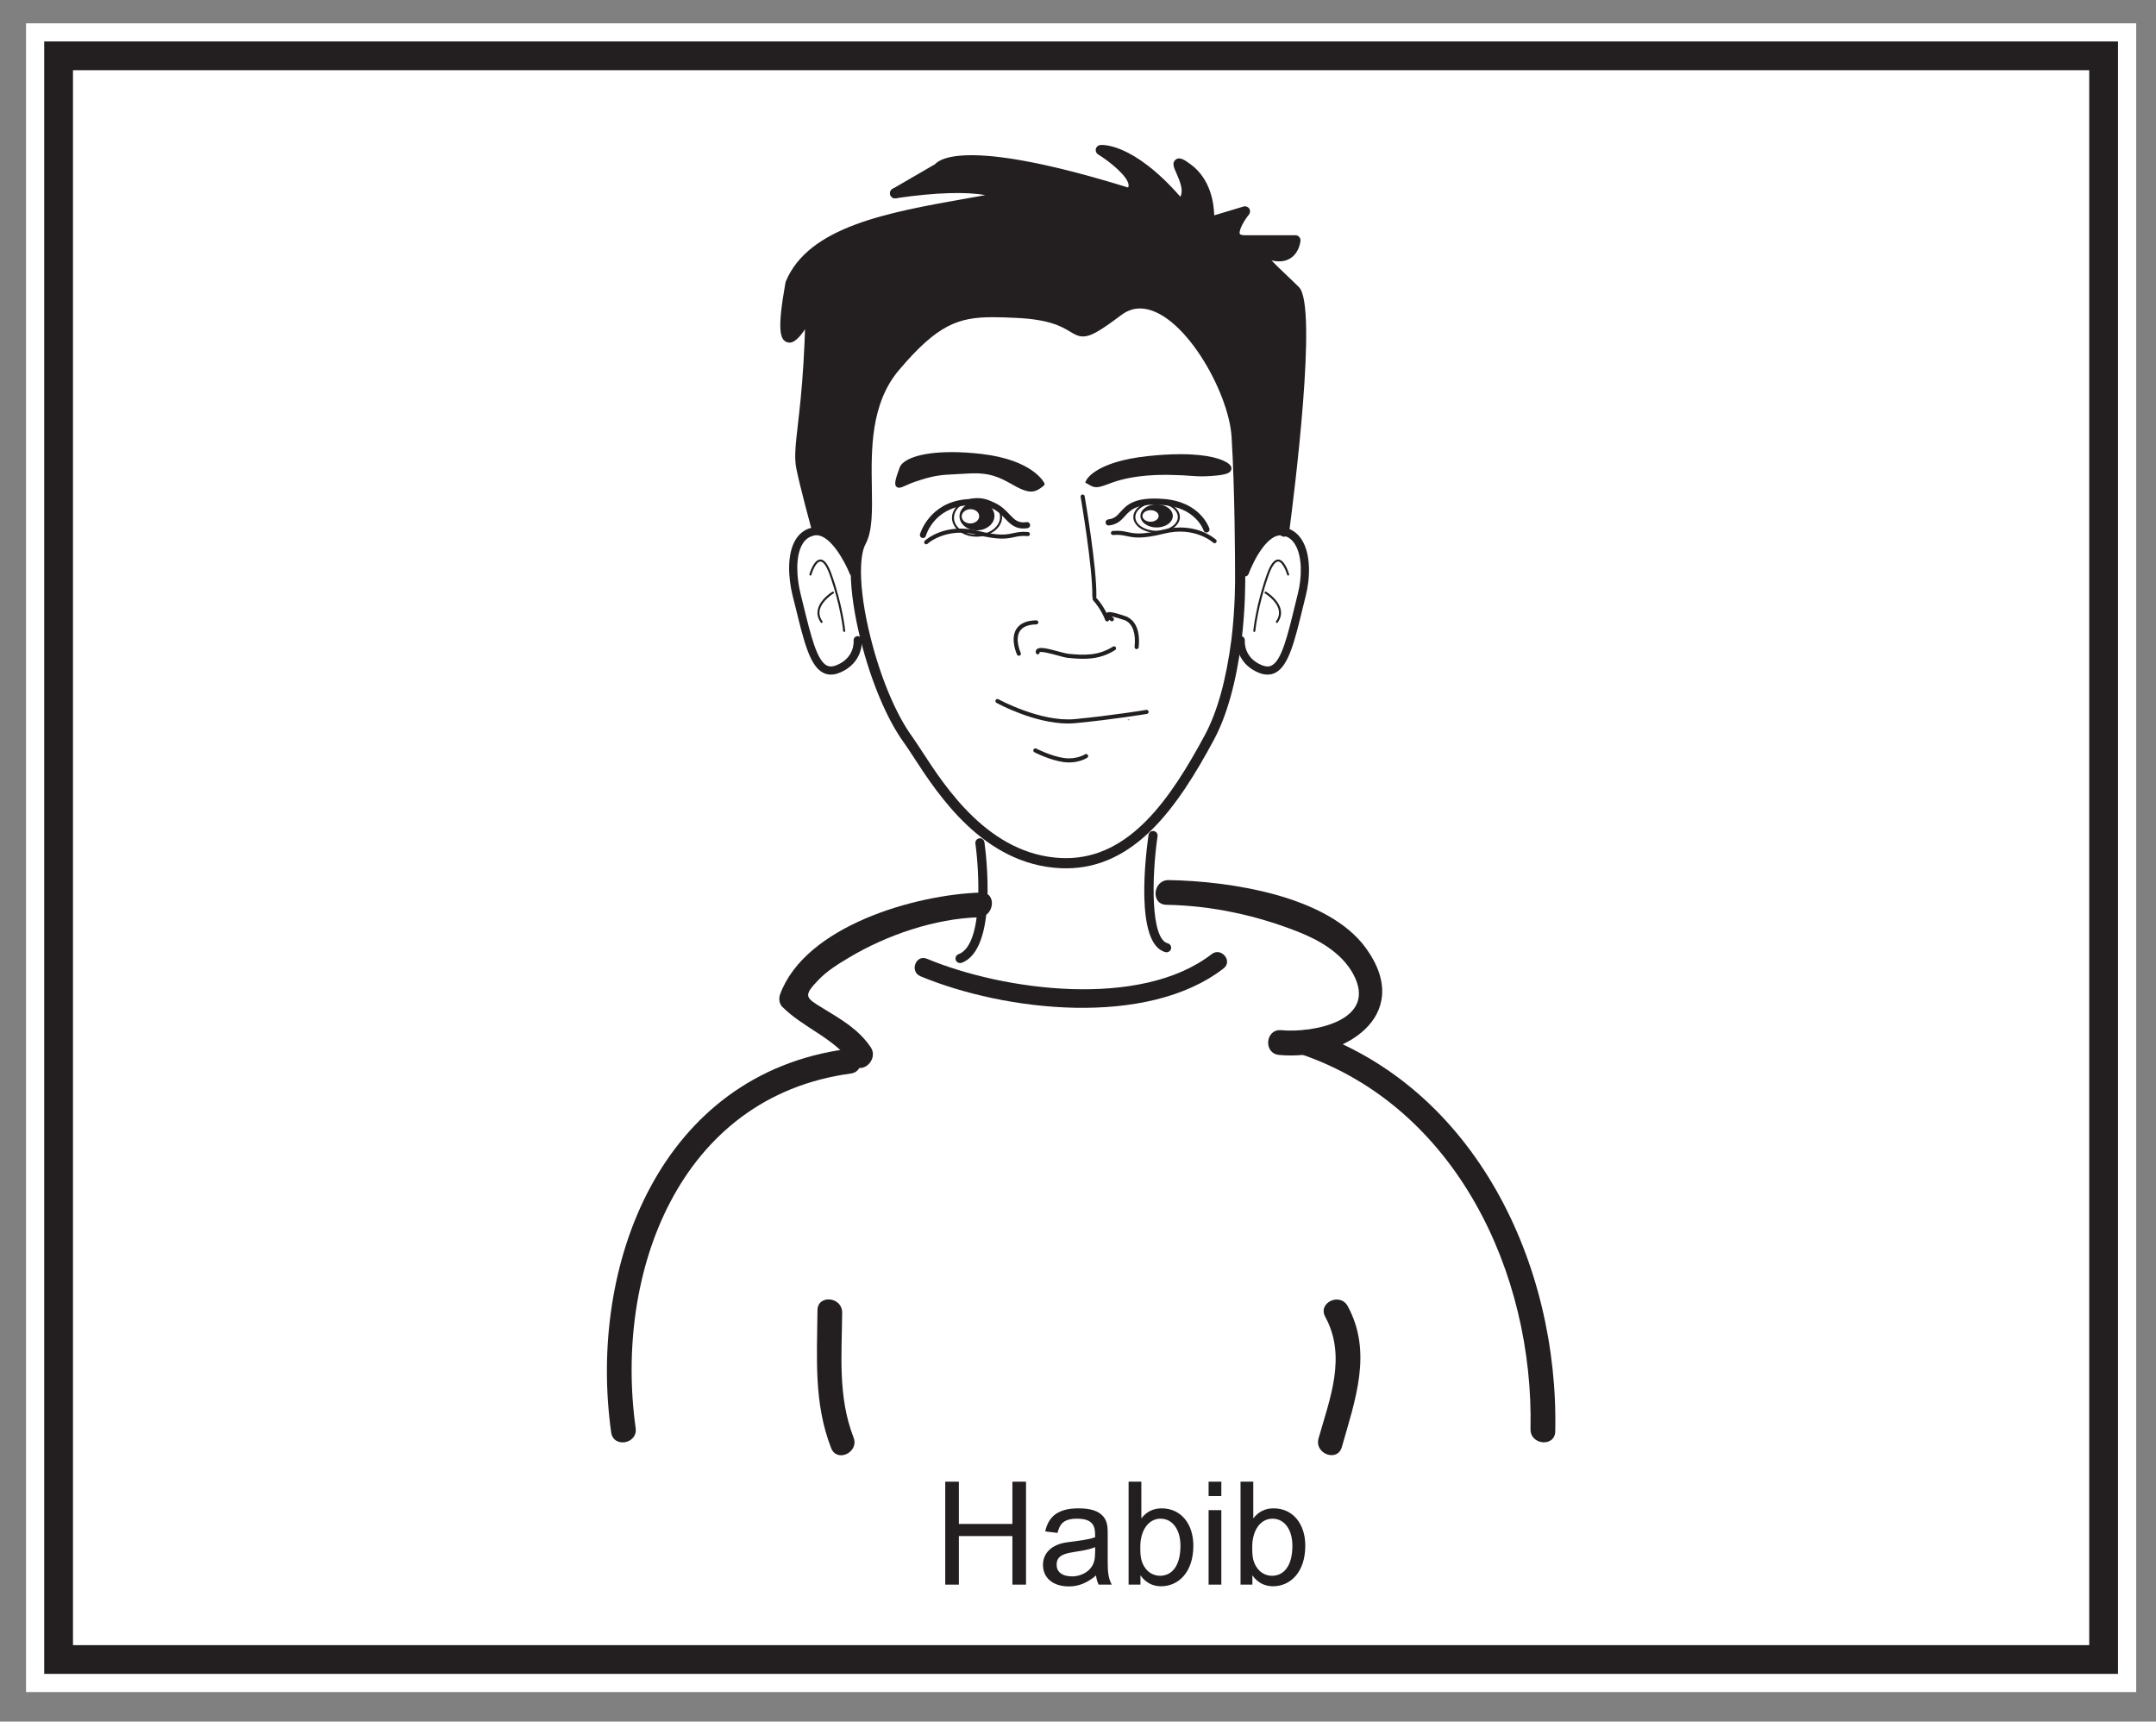 <?xml version="1.0" encoding="UTF-8"?>
<svg xmlns="http://www.w3.org/2000/svg" xmlns:xlink="http://www.w3.org/1999/xlink" width="224.778pt" height="179.51pt" viewBox="0 0 224.778 179.51" version="1.1">
<rect x="0" y="0" width="224.778" height="179.51" fill="#808080" stroke="none"/>
<defs>
<g>
<symbol overflow="visible" id="glyph0-0">
<path style="stroke:none;" d="M 0.188 0 L 7.312 0 L 7.312 -9.969 L 0.188 -9.969 Z M 1.312 -9.266 L 6.172 -9.266 L 3.75 -5.625 Z M 0.906 -8.625 L 3.312 -5 C 3.312 -5 0.906 -1.344 0.906 -1.359 Z M 6.594 -8.625 L 6.594 -1.344 L 4.172 -5 Z M 6.172 -0.719 L 1.312 -0.719 L 3.75 -4.344 Z M 6.172 -0.719 "/>
</symbol>
<symbol overflow="visible" id="glyph0-1">
<path style="stroke:none;" d="M 2.625 0 L 2.625 -5.062 L 8.203 -5.062 L 8.203 0 L 9.625 0 L 9.625 -10.734 L 8.203 -10.734 L 8.203 -6.328 L 2.625 -6.328 L 2.625 -10.734 L 1.203 -10.734 L 1.203 0 Z M 2.625 0 "/>
</symbol>
<symbol overflow="visible" id="glyph0-2">
<path style="stroke:none;" d="M 3.047 -4.406 C 1.453 -4.188 0.562 -3.266 0.562 -2.062 C 0.562 -0.734 1.562 0.188 3.266 0.188 C 4.297 0.188 5.188 -0.188 6.094 -0.953 C 6.125 -0.703 6.188 -0.375 6.359 0 L 7.734 0 C 7.359 -0.672 7.312 -1.422 7.312 -2.359 L 7.312 -5.094 C 7.312 -5.906 7.312 -6.531 6.875 -7.078 C 6.359 -7.703 5.5 -7.953 4.266 -7.953 C 2.203 -7.953 1.141 -7.156 0.797 -5.547 L 2.078 -5.391 C 2.297 -6.203 2.594 -6.875 4.109 -6.875 C 5.766 -6.875 6 -6.109 6 -5.172 L 6 -4.938 C 5.203 -4.656 4.125 -4.562 3.047 -4.406 Z M 6 -3.422 C 6 -2.703 5.922 -2.125 5.422 -1.594 C 4.969 -1.125 4.266 -0.859 3.609 -0.859 C 2.531 -0.859 1.984 -1.344 1.984 -2.078 C 1.984 -3.672 4.203 -3.172 6 -3.906 Z M 6 -3.422 "/>
</symbol>
<symbol overflow="visible" id="glyph0-3">
<path style="stroke:none;" d="M 1 0 L 2.234 0 L 2.234 -0.969 C 2.766 -0.203 3.531 0.172 4.375 0.172 C 6.203 0.172 7.75 -1.297 7.75 -4.062 C 7.75 -6.375 6.422 -7.953 4.453 -7.953 C 3.562 -7.953 2.875 -7.609 2.328 -6.906 L 2.328 -10.734 L 1 -10.734 Z M 2.219 -3.938 C 2.219 -5.688 3.094 -6.875 4.328 -6.875 C 5.594 -6.875 6.406 -5.719 6.406 -4.047 C 6.406 -1.953 5.516 -0.922 4.281 -0.922 C 3.609 -0.922 3 -1.266 2.625 -1.891 C 2.234 -2.531 2.219 -3.188 2.219 -3.938 Z M 2.219 -3.938 "/>
</symbol>
<symbol overflow="visible" id="glyph0-4">
<path style="stroke:none;" d="M 2.328 0 L 2.328 -7.766 L 1 -7.766 L 1 0 Z M 2.328 -9.234 L 2.328 -10.734 L 1 -10.734 L 1 -9.234 Z M 2.328 -9.234 "/>
</symbol>
</g>
</defs>
<g id="surface1">
<path style=" stroke:none;fill-rule:nonzero;fill:rgb(100%,100%,100%);fill-opacity:1;" d="M 222.715 176.43 L 2.715 176.43 L 2.715 2.43 L 222.715 2.43 Z M 222.715 176.43 "/>
<path style=" stroke:none;fill-rule:nonzero;fill:rgb(100%,100%,100%);fill-opacity:1;" d="M 6.109 5.82 L 219.316 5.82 L 219.316 173.035 L 6.109 173.035 Z M 6.109 5.82 "/>
<path style=" stroke:none;fill-rule:nonzero;fill:rgb(13.73%,12.16%,12.549%);fill-opacity:1;" d="M 220.816 4.32 L 4.609 4.32 L 4.609 174.535 L 220.816 174.535 Z M 217.816 171.539 L 7.609 171.539 L 7.609 7.32 L 217.816 7.32 Z M 217.816 171.539 "/>
<path style=" stroke:none;fill-rule:nonzero;fill:rgb(13.73%,12.16%,12.549%);fill-opacity:1;" d="M 95.961 101.793 C 104.711 105.438 119.559 107.184 127.57 100.973 C 128.562 100.203 127.305 98.723 126.324 99.488 C 118.938 105.211 104.68 103.32 96.637 99.969 C 95.473 99.488 94.809 101.309 95.961 101.793 "/>
<path style=" stroke:none;fill-rule:nonzero;fill:rgb(13.73%,12.16%,12.549%);fill-opacity:1;" d="M 102.289 93.066 C 95.469 93.262 83.949 96.535 81.328 103.688 C 81.176 104.098 81.234 104.652 81.551 104.973 C 83.758 107.191 87.016 108.25 88.789 110.848 C 89.727 112.227 91.695 110.539 90.762 109.172 C 89.492 107.309 87.707 106.301 85.812 105.141 C 83.977 104.023 83.699 103.875 85.309 102.195 C 86.223 101.234 87.406 100.504 88.539 99.832 C 92.445 97.5 97.461 95.781 102.043 95.645 C 103.691 95.598 103.953 93.02 102.289 93.066 "/>
<path style=" stroke:none;fill-rule:nonzero;fill:rgb(13.73%,12.16%,12.549%);fill-opacity:1;" d="M 121.605 94.344 C 126.277 94.422 130.961 95.43 135.305 97.145 C 137.535 98.023 139.855 99.348 141.051 101.508 C 143.801 106.477 136.793 107.727 133.59 107.418 C 131.922 107.254 131.684 109.832 133.344 109.996 C 140.031 110.641 147.512 105.957 142.43 98.891 C 138.453 93.359 128.109 91.871 121.852 91.766 C 120.191 91.738 119.941 94.312 121.605 94.344 "/>
<path style=" stroke:none;fill-rule:nonzero;fill:rgb(13.73%,12.16%,12.549%);fill-opacity:1;" d="M 88.25 109.387 C 68.891 112.016 61.266 131.84 63.719 149.359 C 63.957 151.016 66.504 150.559 66.273 148.906 C 64.012 132.781 70.746 114.371 88.695 111.938 C 90.355 111.711 89.895 109.164 88.25 109.387 "/>
<path style=" stroke:none;fill-rule:nonzero;fill:rgb(13.73%,12.16%,12.549%);fill-opacity:1;" d="M 135.625 109.918 C 151.785 115.434 159.926 132.738 159.566 149.012 C 159.527 150.676 162.105 150.922 162.145 149.258 C 162.527 131.836 153.816 113.395 136.523 107.488 C 134.941 106.953 134.043 109.379 135.625 109.918 "/>
<path style=" stroke:none;fill-rule:nonzero;fill:rgb(13.73%,12.16%,12.549%);fill-opacity:1;" d="M 88.988 149.883 C 87.348 145.664 87.762 141.289 87.801 136.867 C 87.816 135.207 85.238 134.953 85.227 136.621 C 85.184 141.562 84.824 146.293 86.652 150.992 C 87.258 152.551 89.594 151.438 88.988 149.883 "/>
<path style=" stroke:none;fill-rule:nonzero;fill:rgb(13.73%,12.16%,12.549%);fill-opacity:1;" d="M 139.895 150.887 C 141.281 145.988 143.125 141 140.508 136.191 C 139.711 134.73 137.363 135.828 138.164 137.301 C 140.418 141.441 138.656 145.789 137.465 149.992 C 137.02 151.59 139.438 152.492 139.895 150.887 "/>
<path style=" stroke:none;fill-rule:nonzero;fill:rgb(13.73%,12.16%,12.549%);fill-opacity:1;" d="M 96.559 56.754 C 96.5 56.754 96.445 56.73 96.406 56.688 C 96.32 56.598 96.328 56.465 96.414 56.387 C 96.496 56.309 98.5 54.492 101.91 55.34 C 104.18 55.91 104.922 55.746 105.637 55.594 C 106.051 55.504 106.484 55.41 107.18 55.473 C 107.297 55.484 107.383 55.59 107.371 55.707 C 107.363 55.824 107.258 55.91 107.141 55.898 C 106.512 55.84 106.129 55.922 105.723 56.008 C 105 56.168 104.176 56.344 101.805 55.754 C 98.617 54.957 96.719 56.68 96.703 56.699 C 96.66 56.734 96.609 56.754 96.559 56.754 "/>
<path style=" stroke:none;fill-rule:nonzero;fill:rgb(13.73%,12.16%,12.549%);fill-opacity:1;" d="M 96.223 56.102 C 96.195 56.102 96.168 56.098 96.137 56.09 C 95.969 56.043 95.871 55.871 95.914 55.699 C 95.926 55.668 96.855 52.438 100.652 52.066 C 103.492 51.789 104.457 52.805 105.234 53.621 C 105.781 54.195 106.141 54.578 107.035 54.441 C 107.207 54.414 107.371 54.539 107.395 54.711 C 107.422 54.887 107.301 55.047 107.125 55.074 C 105.906 55.258 105.328 54.648 104.773 54.062 C 104.055 53.309 103.246 52.457 100.715 52.703 C 97.367 53.027 96.562 55.754 96.531 55.871 C 96.492 56.008 96.363 56.102 96.223 56.102 "/>
<path style=" stroke:none;fill-rule:nonzero;fill:rgb(13.73%,12.16%,12.549%);fill-opacity:1;" d="M 125.785 55.527 C 125.648 55.527 125.523 55.441 125.48 55.305 C 125.449 55.211 124.652 52.938 121.301 52.664 C 118.531 52.434 117.863 53.172 117.281 53.816 C 116.891 54.246 116.484 54.695 115.613 54.789 C 115.441 54.809 115.281 54.684 115.266 54.512 C 115.246 54.336 115.371 54.176 115.547 54.156 C 116.176 54.086 116.441 53.793 116.809 53.387 C 117.453 52.668 118.262 51.773 121.355 52.027 C 125.145 52.336 126.047 54.996 126.086 55.109 C 126.141 55.277 126.047 55.457 125.883 55.512 C 125.848 55.523 125.816 55.527 125.785 55.527 "/>
<path style=" stroke:none;fill-rule:nonzero;fill:rgb(13.73%,12.16%,12.549%);fill-opacity:1;" d="M 115.43 64.797 C 115.344 64.797 115.262 64.746 115.23 64.66 C 114.863 63.695 114.223 62.859 113.973 62.605 C 113.887 62.523 113.887 62.391 113.973 62.305 C 114.055 62.223 114.191 62.223 114.273 62.309 C 114.492 62.527 115.207 63.398 115.633 64.512 C 115.672 64.617 115.613 64.742 115.504 64.785 C 115.484 64.793 115.453 64.797 115.43 64.797 "/>
<path style=" stroke:none;fill-rule:nonzero;fill:rgb(13.73%,12.16%,12.549%);fill-opacity:1;" d="M 106.227 68.379 C 106.148 68.379 106.07 68.332 106.031 68.258 C 106.004 68.191 105.301 66.652 105.957 65.598 C 106.324 65.008 107.023 64.699 108.039 64.68 C 108.168 64.695 108.254 64.77 108.258 64.883 C 108.262 65.004 108.168 65.098 108.047 65.105 C 107.188 65.121 106.605 65.363 106.32 65.82 C 105.781 66.684 106.414 68.062 106.418 68.078 C 106.469 68.18 106.422 68.312 106.316 68.359 C 106.285 68.371 106.254 68.379 106.227 68.379 "/>
<path style=" stroke:none;fill-rule:nonzero;fill:rgb(13.73%,12.16%,12.549%);fill-opacity:1;" d="M 100.094 100.418 C 99.898 100.418 99.719 100.301 99.648 100.109 C 99.555 99.859 99.68 99.59 99.93 99.496 C 102.555 98.531 102.09 90.832 101.691 87.949 C 101.656 87.691 101.84 87.449 102.098 87.41 C 102.359 87.375 102.598 87.559 102.633 87.82 C 102.793 88.957 104.066 98.984 100.258 100.391 C 100.207 100.41 100.152 100.418 100.094 100.418 "/>
<path style=" stroke:none;fill-rule:nonzero;fill:rgb(13.73%,12.16%,12.549%);fill-opacity:1;" d="M 121.629 99.297 C 121.59 99.297 121.551 99.289 121.512 99.281 C 118.262 98.465 119.469 88.953 119.746 87.051 C 119.777 86.793 120.027 86.617 120.281 86.652 C 120.543 86.688 120.723 86.93 120.684 87.188 C 120.051 91.559 119.965 97.914 121.746 98.359 C 121.996 98.422 122.152 98.68 122.086 98.938 C 122.035 99.152 121.84 99.297 121.629 99.297 "/>
<path style=" stroke:none;fill-rule:nonzero;fill:rgb(13.73%,12.16%,12.549%);fill-opacity:1;" d="M 88.012 65.891 C 87.957 65.891 87.91 65.852 87.906 65.797 C 87.906 65.77 87.656 63.184 86.504 59.945 C 86.094 58.797 85.75 58.551 85.531 58.551 L 85.523 58.551 C 85.082 58.566 84.699 59.559 84.59 59.938 C 84.574 59.996 84.512 60.031 84.461 60.012 C 84.402 59.996 84.367 59.938 84.387 59.879 C 84.43 59.727 84.84 58.359 85.516 58.34 C 85.52 58.34 85.527 58.34 85.535 58.34 C 85.953 58.34 86.336 58.84 86.703 59.875 C 87.867 63.141 88.117 65.75 88.121 65.777 C 88.125 65.836 88.082 65.887 88.023 65.891 Z M 88.012 65.891 "/>
<path style=" stroke:none;fill-rule:nonzero;fill:rgb(13.73%,12.16%,12.549%);fill-opacity:1;" d="M 85.656 64.953 C 85.625 64.953 85.59 64.938 85.574 64.906 C 85.27 64.48 85.164 64.031 85.262 63.566 C 85.484 62.488 86.73 61.73 86.785 61.699 C 86.836 61.672 86.898 61.684 86.93 61.734 C 86.965 61.785 86.945 61.852 86.895 61.883 C 86.883 61.891 85.676 62.625 85.465 63.613 C 85.383 64.016 85.477 64.41 85.746 64.781 C 85.777 64.832 85.77 64.898 85.723 64.93 C 85.703 64.945 85.68 64.953 85.656 64.953 "/>
<path style=" stroke:none;fill-rule:nonzero;fill:rgb(13.73%,12.16%,12.549%);fill-opacity:1;" d="M 130.773 65.891 L 130.758 65.891 C 130.703 65.887 130.66 65.836 130.664 65.777 C 130.668 65.75 130.918 63.141 132.078 59.875 C 132.449 58.84 132.832 58.34 133.254 58.34 C 133.258 58.34 133.262 58.34 133.27 58.34 C 133.945 58.359 134.355 59.727 134.398 59.879 C 134.414 59.938 134.383 59.996 134.328 60.012 C 134.27 60.027 134.211 59.996 134.199 59.938 C 134.086 59.559 133.703 58.566 133.262 58.551 C 133.051 58.547 132.695 58.781 132.277 59.945 C 131.125 63.184 130.879 65.77 130.875 65.797 C 130.867 65.852 130.824 65.891 130.773 65.891 "/>
<path style=" stroke:none;fill-rule:nonzero;fill:rgb(13.73%,12.16%,12.549%);fill-opacity:1;" d="M 133.125 64.953 C 133.102 64.953 133.082 64.945 133.062 64.93 C 133.016 64.898 133.004 64.832 133.039 64.781 C 133.305 64.406 133.402 64.012 133.316 63.609 C 133.109 62.621 131.906 61.891 131.891 61.883 C 131.84 61.852 131.824 61.785 131.855 61.734 C 131.883 61.684 131.949 61.672 132 61.699 C 132.051 61.73 133.301 62.488 133.523 63.566 C 133.621 64.031 133.516 64.48 133.211 64.906 C 133.188 64.938 133.156 64.953 133.125 64.953 "/>
<path style=" stroke:none;fill-rule:nonzero;fill:rgb(13.73%,12.16%,12.549%);fill-opacity:1;" d="M 108.691 50.477 C 108.691 50.477 107.598 48.156 102.297 47.543 C 97.004 46.926 94.332 47.922 94 48.805 C 92.988 51.52 93.797 50.562 95.203 50.078 C 97.793 49.18 98.273 49.328 100.918 49.16 C 103.566 48.992 104.652 49.805 106.098 50.582 C 107.543 51.352 107.973 51.043 108.691 50.477 "/>
<path style=" stroke:none;fill-rule:nonzero;fill:rgb(13.73%,12.16%,12.549%);fill-opacity:1;" d="M 101.598 48.926 C 103.551 48.926 104.602 49.512 105.715 50.129 C 105.871 50.215 106.031 50.305 106.195 50.395 C 106.754 50.691 107.168 50.828 107.492 50.828 C 107.832 50.828 108.07 50.684 108.41 50.426 C 108.062 49.926 106.609 48.258 102.273 47.75 C 101.191 47.629 100.172 47.562 99.23 47.562 C 95.898 47.562 94.395 48.352 94.199 48.879 C 93.75 50.086 93.734 50.391 93.77 50.461 C 93.844 50.434 94.09 50.32 94.332 50.211 C 94.566 50.102 94.832 49.98 95.137 49.875 C 97.285 49.133 98.031 49.094 99.664 49.016 C 100.02 49 100.426 48.98 100.902 48.949 C 101.145 48.934 101.379 48.926 101.598 48.926 M 107.492 51.254 C 107.09 51.254 106.617 51.102 105.996 50.77 C 105.828 50.68 105.668 50.59 105.508 50.5 C 104.27 49.812 103.211 49.227 100.934 49.375 C 100.453 49.406 100.043 49.422 99.68 49.441 C 98.047 49.523 97.367 49.555 95.273 50.277 C 94.992 50.375 94.734 50.492 94.504 50.594 C 94.172 50.746 93.934 50.855 93.734 50.855 C 93.555 50.855 93.457 50.758 93.414 50.699 C 93.266 50.484 93.285 50.121 93.801 48.73 C 94.078 47.996 95.66 47.141 99.23 47.141 C 100.184 47.141 101.227 47.203 102.32 47.332 C 107.676 47.953 108.836 50.285 108.883 50.383 C 108.922 50.473 108.898 50.582 108.82 50.641 C 108.422 50.957 108.043 51.254 107.492 51.254 "/>
<path style=" stroke:none;fill-rule:nonzero;fill:rgb(13.73%,12.16%,12.549%);fill-opacity:1;" d="M 113.555 50.188 C 113.555 50.188 114.438 48.426 119.73 47.867 C 125.02 47.312 127.152 48.09 127.824 48.547 C 128.492 48.996 127.75 49.219 126.168 49.32 C 124.59 49.422 124.547 49.25 121.945 49.199 C 119.348 49.148 117.211 49.5 115.707 50.074 C 114.207 50.641 114.219 50.559 113.555 50.188 "/>
<path style=" stroke:none;fill-rule:nonzero;fill:rgb(13.73%,12.16%,12.549%);fill-opacity:1;" d="M 114.035 50.094 C 114.145 50.145 114.215 50.168 114.305 50.168 C 114.531 50.168 114.914 50.035 115.594 49.777 C 117.258 49.145 119.453 48.832 121.953 48.879 C 123.105 48.902 123.75 48.949 124.27 48.984 C 124.891 49.031 125.285 49.059 126.148 49.004 C 127.031 48.945 127.449 48.863 127.641 48.801 C 127.336 48.602 126.16 47.992 123.082 47.992 C 122.082 47.992 120.969 48.055 119.766 48.184 C 115.953 48.586 114.508 49.621 114.035 50.094 M 114.305 50.801 C 113.988 50.801 113.777 50.68 113.508 50.523 L 113.137 50.316 L 113.273 50.043 C 113.312 49.965 114.293 48.121 119.699 47.555 C 120.922 47.422 122.059 47.359 123.082 47.359 C 126.168 47.359 127.492 47.938 128 48.281 C 128.312 48.492 128.438 48.719 128.371 48.961 C 128.277 49.309 127.891 49.531 126.188 49.637 C 125.289 49.695 124.875 49.664 124.223 49.621 C 123.711 49.582 123.078 49.539 121.941 49.516 C 121.773 49.512 121.605 49.512 121.445 49.512 C 118.664 49.512 116.852 49.977 115.82 50.367 C 115.035 50.668 114.629 50.801 114.305 50.801 "/>
<path style=" stroke:none;fill-rule:nonzero;fill:rgb(13.73%,12.16%,12.549%);fill-opacity:1;" d="M 117.59 75.086 L 117.707 75.086 C 117.742 75.086 117.75 75.035 117.715 75.035 L 117.598 75.035 C 117.566 75.035 117.562 75.086 117.59 75.086 "/>
<path style=" stroke:none;fill-rule:nonzero;fill:rgb(13.73%,12.16%,12.549%);fill-opacity:1;" d="M 101.207 54.578 C 100.699 54.602 100.285 54.281 100.262 53.871 C 100.254 53.461 100.645 53.113 101.152 53.094 C 101.648 53.078 102.074 53.391 102.086 53.805 C 102.102 54.215 101.707 54.559 101.207 54.578 M 101.805 52.324 C 100.797 52.363 100.012 53.055 100.035 53.875 C 100.066 54.695 100.902 55.332 101.914 55.297 C 102.922 55.262 103.707 54.566 103.68 53.746 C 103.648 52.922 102.809 52.289 101.805 52.324 "/>
<path style=" stroke:none;fill-rule:nonzero;fill:rgb(13.73%,12.16%,12.549%);fill-opacity:1;" d="M 101.918 52.152 C 101.875 52.152 101.836 52.152 101.793 52.152 C 101.152 52.176 100.555 52.387 100.109 52.754 C 99.676 53.105 99.449 53.562 99.461 54.039 C 99.504 55.027 100.598 55.793 101.93 55.746 C 103.25 55.695 104.297 54.852 104.262 53.863 C 104.223 52.902 103.191 52.152 101.918 52.152 M 101.816 55.961 C 100.422 55.961 99.293 55.121 99.25 54.047 C 99.234 53.504 99.492 52.984 99.977 52.59 C 100.453 52.195 101.094 51.965 101.789 51.941 C 103.227 51.898 104.43 52.75 104.473 53.855 C 104.516 54.961 103.379 55.902 101.941 55.957 C 101.898 55.961 101.855 55.961 101.816 55.961 "/>
<path style=" stroke:none;fill-rule:nonzero;fill:rgb(13.73%,12.16%,12.549%);fill-opacity:1;" d="M 119.953 54.402 C 119.488 54.402 119.109 54.125 119.109 53.797 C 119.109 53.465 119.488 53.195 119.953 53.195 C 120.414 53.195 120.797 53.465 120.797 53.797 C 120.797 54.125 120.414 54.402 119.953 54.402 M 120.586 52.59 C 119.652 52.59 118.898 53.129 118.898 53.797 C 118.898 54.461 119.652 55 120.586 55 C 121.516 55 122.273 54.461 122.273 53.797 C 122.273 53.129 121.516 52.59 120.586 52.59 "/>
<path style=" stroke:none;fill-rule:nonzero;fill:rgb(13.73%,12.16%,12.549%);fill-opacity:1;" d="M 120.586 52.469 C 119.363 52.469 118.367 53.117 118.367 53.91 C 118.367 54.703 119.363 55.344 120.586 55.344 C 121.805 55.344 122.797 54.703 122.797 53.91 C 122.797 53.117 121.805 52.469 120.586 52.469 M 120.586 55.559 C 119.246 55.559 118.156 54.82 118.156 53.91 C 118.156 53 119.246 52.258 120.586 52.258 C 121.926 52.258 123.012 53 123.012 53.91 C 123.012 54.82 121.926 55.559 120.586 55.559 "/>
<path style=" stroke:none;fill-rule:nonzero;fill:rgb(13.73%,12.16%,12.549%);fill-opacity:1;" d="M 111.34 75.438 C 107.844 75.438 104.059 73.379 103.891 73.285 C 103.785 73.227 103.75 73.098 103.805 72.996 C 103.859 72.895 103.992 72.855 104.094 72.91 C 104.137 72.938 108.516 75.32 112.07 74.98 C 115.98 74.605 119.473 74.023 119.504 74.02 C 119.625 74 119.73 74.078 119.75 74.195 C 119.77 74.309 119.691 74.418 119.574 74.438 C 119.539 74.445 116.039 75.027 112.113 75.402 C 111.855 75.426 111.602 75.438 111.34 75.438 "/>
<path style=" stroke:none;fill-rule:nonzero;fill:rgb(13.73%,12.16%,12.549%);fill-opacity:1;" d="M 111.461 79.5 C 111.281 79.5 111.086 79.484 110.879 79.461 C 109.453 79.262 107.906 78.469 107.84 78.434 C 107.738 78.379 107.695 78.254 107.754 78.148 C 107.801 78.043 107.934 78.004 108.035 78.055 C 108.051 78.062 109.582 78.852 110.941 79.039 C 112.238 79.219 113.113 78.66 113.117 78.652 C 113.219 78.59 113.348 78.617 113.414 78.715 C 113.48 78.812 113.449 78.945 113.352 79.008 C 113.316 79.031 112.598 79.5 111.461 79.5 "/>
<path style=" stroke:none;fill-rule:nonzero;fill:rgb(13.73%,12.16%,12.549%);fill-opacity:1;" d="M 114.094 62.422 C 113.973 62.422 113.879 62.324 113.883 62.211 C 113.934 59.176 112.676 51.887 112.664 51.812 C 112.648 51.695 112.723 51.586 112.836 51.562 C 112.953 51.547 113.066 51.625 113.082 51.738 C 113.137 52.039 114.355 59.145 114.305 62.215 C 114.305 62.332 114.211 62.422 114.094 62.422 "/>
<path style=" stroke:none;fill-rule:nonzero;fill:rgb(13.73%,12.16%,12.549%);fill-opacity:1;" d="M 135.055 30.32 C 136.938 32.203 133.879 55.434 133.879 55.434 C 131.539 54.895 129.777 59.688 129.777 59.688 L 129.293 59.699 L 129.293 59.387 C 129.293 59.387 129.293 51.379 128.93 45.535 C 128.586 39.711 121.691 28.574 116.586 32.422 C 110.621 36.898 114.391 32.973 105.891 32.609 C 100.613 32.375 98.238 32.422 93.312 38.25 C 88.363 44.09 91.539 53.188 89.781 56.465 C 89.387 57.172 89.23 58.301 89.23 59.688 L 88.992 59.688 C 88.992 59.688 87.277 55.383 85.113 55.383 L 85.051 54.773 C 85.051 54.773 83.922 50.625 83.543 48.738 C 83.172 46.871 83.922 44.23 84.301 37.84 C 84.676 31.453 84.301 32.594 84.301 32.594 C 84.301 32.594 80.527 40.102 82.41 29.566 C 85.051 23.172 95.953 22.23 104.602 20.535 C 102.434 18.742 94 20.047 93.34 20.141 L 97.832 17.535 C 97.832 17.535 99.707 14.52 117.766 20.156 C 119.648 18.668 114.766 15.652 114.766 15.652 C 114.766 15.652 117.949 15.289 123.027 21.289 C 125.285 19.797 121.156 15.652 123.777 17.535 C 126.418 19.434 126.039 23.172 126.039 23.172 L 129.793 22.043 C 129.793 22.043 127.359 25.059 129.793 25.059 L 135.055 25.059 C 135.055 25.059 134.887 27.32 132.43 26.566 C 129.98 25.812 133.188 28.449 135.055 30.32 "/>
<path style=" stroke:none;fill-rule:nonzero;fill:rgb(13.73%,12.16%,12.549%);fill-opacity:1;" d="M 103.531 33.074 C 99.906 33.074 97.738 33.84 93.719 38.594 C 90.754 42.094 90.832 46.918 90.895 50.797 C 90.938 53.25 90.973 55.367 90.246 56.719 C 89.922 57.301 89.762 58.297 89.762 59.688 C 89.773 61.555 90.125 63.945 90.75 66.422 C 91.789 70.621 93.418 74.508 95.109 76.82 C 95.398 77.23 95.742 77.754 96.141 78.363 C 98.582 82.121 103.125 89.113 110.609 89.465 C 110.789 89.473 110.965 89.477 111.141 89.477 C 117.793 89.477 122.031 83.305 125.621 76.633 C 126.918 74.215 127.848 70.852 128.391 66.641 C 128.785 63.316 128.777 60.492 128.762 59.707 L 128.762 59.387 C 128.762 59.309 128.758 51.328 128.402 45.57 C 128.117 40.762 123.191 32.164 118.844 32.164 C 118.16 32.164 117.508 32.395 116.906 32.848 C 114.594 34.578 113.703 35.082 112.918 35.082 C 112.391 35.082 112 34.844 111.551 34.574 C 110.703 34.062 109.422 33.293 105.867 33.145 C 105.094 33.105 104.27 33.074 103.531 33.074 M 111.141 90.539 C 110.949 90.539 110.754 90.535 110.559 90.527 C 102.535 90.148 97.793 82.859 95.25 78.945 C 94.859 78.348 94.527 77.832 94.246 77.445 C 92.484 75.027 90.789 71.004 89.719 66.68 C 89.074 64.129 88.711 61.645 88.695 59.691 C 88.695 58.094 88.898 56.957 89.316 56.211 C 89.902 55.105 89.871 53.117 89.832 50.812 C 89.766 46.758 89.684 41.711 92.91 37.906 C 97.176 32.863 99.633 32.012 103.531 32.012 C 104.293 32.012 105.125 32.043 105.914 32.082 C 109.742 32.242 111.215 33.133 112.098 33.664 C 112.492 33.902 112.691 34.016 112.918 34.016 C 113.406 34.016 114.277 33.488 116.266 32 C 117.055 31.402 117.922 31.102 118.844 31.102 C 123.785 31.102 129.148 40.215 129.461 45.508 C 129.82 51.293 129.824 59.309 129.824 59.387 L 129.824 59.699 C 129.836 60.492 129.848 63.379 129.445 66.77 C 128.887 71.117 127.918 74.602 126.559 77.137 C 122.812 84.098 118.355 90.539 111.141 90.539 "/>
<path style=" stroke:none;fill-rule:nonzero;fill:rgb(13.73%,12.16%,12.549%);fill-opacity:1;" d="M 86.625 70.34 C 86.332 70.34 86.055 70.273 85.797 70.137 C 84.434 69.422 83.812 66.887 82.953 63.375 L 82.629 62.082 C 82.176 60.254 82.023 57.758 82.961 56.246 C 83.371 55.59 83.941 55.176 84.66 55.016 C 84.801 54.977 84.957 54.957 85.113 54.957 C 87.5 54.957 89.203 59.059 89.387 59.527 C 89.477 59.746 89.367 59.996 89.148 60.082 C 88.934 60.168 88.684 60.059 88.598 59.844 C 88.148 58.719 86.652 55.809 85.113 55.809 C 85.035 55.809 84.945 55.816 84.859 55.844 C 84.348 55.957 83.969 56.234 83.684 56.695 C 82.887 57.984 83.062 60.293 83.457 61.879 L 83.773 63.176 C 84.555 66.344 85.168 68.848 86.191 69.387 C 86.465 69.527 86.766 69.527 87.145 69.387 C 89.137 68.625 89 66.867 88.996 66.797 C 88.973 66.562 89.145 66.355 89.375 66.332 C 89.613 66.312 89.816 66.48 89.84 66.711 C 89.93 67.562 89.539 69.383 87.449 70.18 C 87.164 70.289 86.887 70.34 86.625 70.34 "/>
<path style=" stroke:none;fill-rule:nonzero;fill:rgb(13.73%,12.16%,12.549%);fill-opacity:1;" d="M 132.148 70.34 C 131.887 70.34 131.613 70.289 131.324 70.184 C 129.246 69.383 128.852 67.562 128.934 66.715 C 128.957 66.48 129.168 66.309 129.398 66.332 C 129.633 66.355 129.805 66.562 129.781 66.797 C 129.773 66.867 129.645 68.625 131.629 69.387 C 132.008 69.527 132.316 69.527 132.59 69.383 C 133.621 68.84 134.23 66.32 135.008 63.129 L 135.316 61.879 C 135.73 60.246 135.801 58.035 135.016 56.762 C 134.711 56.262 134.305 55.961 133.785 55.848 C 132.16 55.477 130.633 58.598 130.18 59.832 C 130.098 60.055 129.852 60.164 129.633 60.086 C 129.414 60.004 129.297 59.758 129.383 59.539 C 129.457 59.328 131.289 54.402 133.973 55.016 C 134.715 55.18 135.312 55.617 135.742 56.316 C 136.719 57.902 136.57 60.414 136.141 62.086 L 135.836 63.332 C 134.977 66.863 134.355 69.414 132.984 70.137 C 132.727 70.273 132.449 70.34 132.148 70.34 "/>
<path style=" stroke:none;fill-rule:nonzero;fill:rgb(13.73%,12.16%,12.549%);fill-opacity:1;" d="M 85.051 55.301 C 84.816 55.301 84.602 55.148 84.535 54.91 C 84.492 54.742 83.398 50.727 83.02 48.844 C 82.793 47.707 82.941 46.402 83.188 44.242 C 83.375 42.609 83.605 40.578 83.77 37.812 C 83.863 36.191 83.91 35.086 83.926 34.332 C 82.863 35.945 82.277 35.754 82.059 35.68 C 81.293 35.426 81.023 34.328 81.891 29.469 C 81.895 29.434 81.906 29.398 81.922 29.359 C 84.293 23.613 92.633 22.137 100.699 20.707 C 101.375 20.59 102.055 20.469 102.719 20.348 C 100.781 19.973 97.5 20.07 93.504 20.656 L 93.484 20.66 C 93.121 20.777 92.781 20.504 92.781 20.156 C 92.781 19.945 92.906 19.762 93.086 19.676 C 93.141 19.648 93.207 19.625 93.266 19.617 L 93.348 19.605 C 96.828 19.094 102.953 18.484 104.938 20.125 C 105.098 20.254 105.168 20.465 105.117 20.664 C 105.066 20.863 104.906 21.016 104.703 21.055 C 103.465 21.297 102.184 21.527 100.879 21.754 C 93.125 23.129 85.109 24.547 82.926 29.715 C 82.367 32.852 82.375 34.055 82.445 34.504 C 82.793 34.148 83.359 33.281 83.812 32.383 C 83.941 32.055 84.23 31.949 84.461 31.996 C 84.988 32.094 85.168 32.129 84.828 37.871 C 84.668 40.668 84.434 42.719 84.242 44.359 C 84.012 46.422 83.871 47.66 84.066 48.637 C 84.434 50.48 85.555 54.59 85.562 54.633 C 85.645 54.914 85.473 55.207 85.191 55.285 C 85.145 55.297 85.098 55.301 85.051 55.301 "/>
<path style=" stroke:none;fill-rule:nonzero;fill:rgb(13.73%,12.16%,12.549%);fill-opacity:1;" d="M 133.879 55.961 C 133.855 55.961 133.832 55.961 133.809 55.957 C 133.516 55.918 133.309 55.652 133.352 55.359 C 134.836 44.074 135.742 31.758 134.68 30.695 C 134.301 30.316 133.867 29.91 133.441 29.5 C 131.414 27.582 130.73 26.883 131.105 26.246 C 131.422 25.699 132.211 25.941 132.586 26.059 C 133.199 26.246 133.672 26.23 133.992 26.016 C 134.156 25.902 134.273 25.746 134.352 25.59 L 129.793 25.59 C 128.852 25.59 128.465 25.188 128.305 24.852 C 128.039 24.297 128.242 23.586 128.555 22.973 L 126.191 23.68 C 126.02 23.73 125.84 23.695 125.699 23.582 C 125.566 23.469 125.496 23.297 125.512 23.117 C 125.516 23.086 125.781 20.113 123.914 18.336 C 124.32 19.406 124.617 20.875 123.316 21.73 C 123.094 21.879 122.789 21.836 122.617 21.633 C 120.523 19.148 118.758 17.793 117.449 17.059 C 118.125 17.73 118.684 18.5 118.727 19.238 C 118.754 19.762 118.539 20.223 118.094 20.574 C 117.957 20.68 117.773 20.715 117.605 20.664 C 100.703 15.391 98.281 17.824 98.258 17.852 C 98.211 17.926 98.176 17.949 98.102 17.992 L 93.609 20.602 C 93.355 20.75 93.031 20.66 92.883 20.41 C 92.734 20.156 92.824 19.828 93.078 19.68 L 97.477 17.125 C 98.125 16.406 101.434 14.539 117.609 19.551 C 117.664 19.457 117.668 19.375 117.664 19.297 C 117.617 18.418 115.773 16.898 114.488 16.102 C 114.293 15.984 114.199 15.754 114.246 15.531 C 114.297 15.312 114.48 15.148 114.707 15.121 C 114.84 15.102 118.07 14.812 123.055 20.508 C 123.41 19.898 123.047 18.953 122.633 18.02 C 122.371 17.438 122.168 16.973 122.562 16.652 C 122.984 16.309 123.496 16.676 124.09 17.102 C 126.211 18.629 126.559 21.176 126.59 22.453 L 129.641 21.535 C 129.867 21.465 130.102 21.551 130.238 21.746 C 130.367 21.941 130.352 22.195 130.207 22.375 C 129.641 23.078 129.117 24.09 129.262 24.395 C 129.293 24.457 129.469 24.527 129.793 24.527 L 135.055 24.527 C 135.203 24.527 135.344 24.586 135.441 24.695 C 135.543 24.801 135.598 24.949 135.586 25.098 C 135.582 25.145 135.484 26.281 134.598 26.887 C 134.059 27.258 133.379 27.348 132.566 27.152 C 133.016 27.633 133.676 28.258 134.172 28.73 C 134.609 29.145 135.047 29.559 135.43 29.945 C 137.402 31.914 134.918 51.578 134.402 55.5 C 134.367 55.77 134.141 55.961 133.879 55.961 "/>
<path style=" stroke:none;fill-rule:nonzero;fill:rgb(13.73%,12.16%,12.549%);fill-opacity:1;" d="M 126.629 56.641 C 126.578 56.641 126.527 56.621 126.488 56.586 C 126.469 56.566 124.562 54.848 121.387 55.637 C 119.016 56.23 118.188 56.051 117.465 55.898 C 117.059 55.809 116.684 55.727 116.051 55.785 C 115.938 55.797 115.832 55.707 115.82 55.59 C 115.809 55.473 115.895 55.371 116.012 55.363 C 116.703 55.297 117.137 55.391 117.551 55.48 C 118.266 55.637 119.012 55.793 121.285 55.227 C 124.691 54.379 126.691 56.195 126.777 56.273 C 126.863 56.352 126.867 56.484 126.789 56.574 C 126.746 56.617 126.691 56.641 126.629 56.641 "/>
<path style=" stroke:none;fill-rule:nonzero;fill:rgb(13.73%,12.16%,12.549%);fill-opacity:1;" d="M 118.5 67.684 L 118.48 67.684 C 118.363 67.668 118.277 67.566 118.289 67.449 C 118.434 66.059 118.105 65.09 117.359 64.715 C 117.348 64.711 117.34 64.703 117.328 64.695 C 116.547 64.426 116.121 64.316 115.887 64.273 C 115.938 64.316 115.992 64.359 116.051 64.402 C 116.145 64.469 116.164 64.602 116.094 64.695 C 116.031 64.793 115.898 64.812 115.805 64.746 C 115.168 64.293 115.281 64.066 115.32 63.992 C 115.43 63.777 115.66 63.664 117.496 64.305 C 117.516 64.312 117.535 64.324 117.555 64.34 C 118.102 64.621 118.93 65.391 118.715 67.492 C 118.703 67.602 118.613 67.684 118.5 67.684 "/>
<path style=" stroke:none;fill-rule:nonzero;fill:rgb(13.73%,12.16%,12.549%);fill-opacity:1;" d="M 112.926 68.691 C 112.402 68.691 111.871 68.648 111.316 68.594 C 111.094 68.57 110.711 68.469 110.277 68.348 C 109.727 68.195 108.578 67.887 108.383 68.008 C 108.398 68.125 108.328 68.211 108.211 68.227 C 108.086 68.242 108 68.141 107.984 68.023 C 107.965 67.887 108.012 67.77 108.105 67.688 C 108.402 67.426 109.164 67.605 110.387 67.938 C 110.789 68.047 111.172 68.148 111.359 68.168 C 113.016 68.336 114.508 68.391 116.035 67.422 C 116.133 67.359 116.266 67.391 116.328 67.488 C 116.391 67.59 116.359 67.719 116.262 67.781 C 115.141 68.492 114.055 68.691 112.926 68.691 "/>
<g style="fill:rgb(13.73%,12.16%,12.549%);fill-opacity:1;">
  <use xlink:href="#glyph0-1" x="97.345" y="165.228"/>
  <use xlink:href="#glyph0-2" x="108.175" y="165.228"/>
</g>
<g style="fill:rgb(13.73%,12.16%,12.549%);fill-opacity:1;">
  <use xlink:href="#glyph0-3" x="116.665" y="165.228"/>
  <use xlink:href="#glyph0-4" x="125.005" y="165.228"/>
  <use xlink:href="#glyph0-3" x="128.335" y="165.228"/>
</g>
</g>
</svg>
